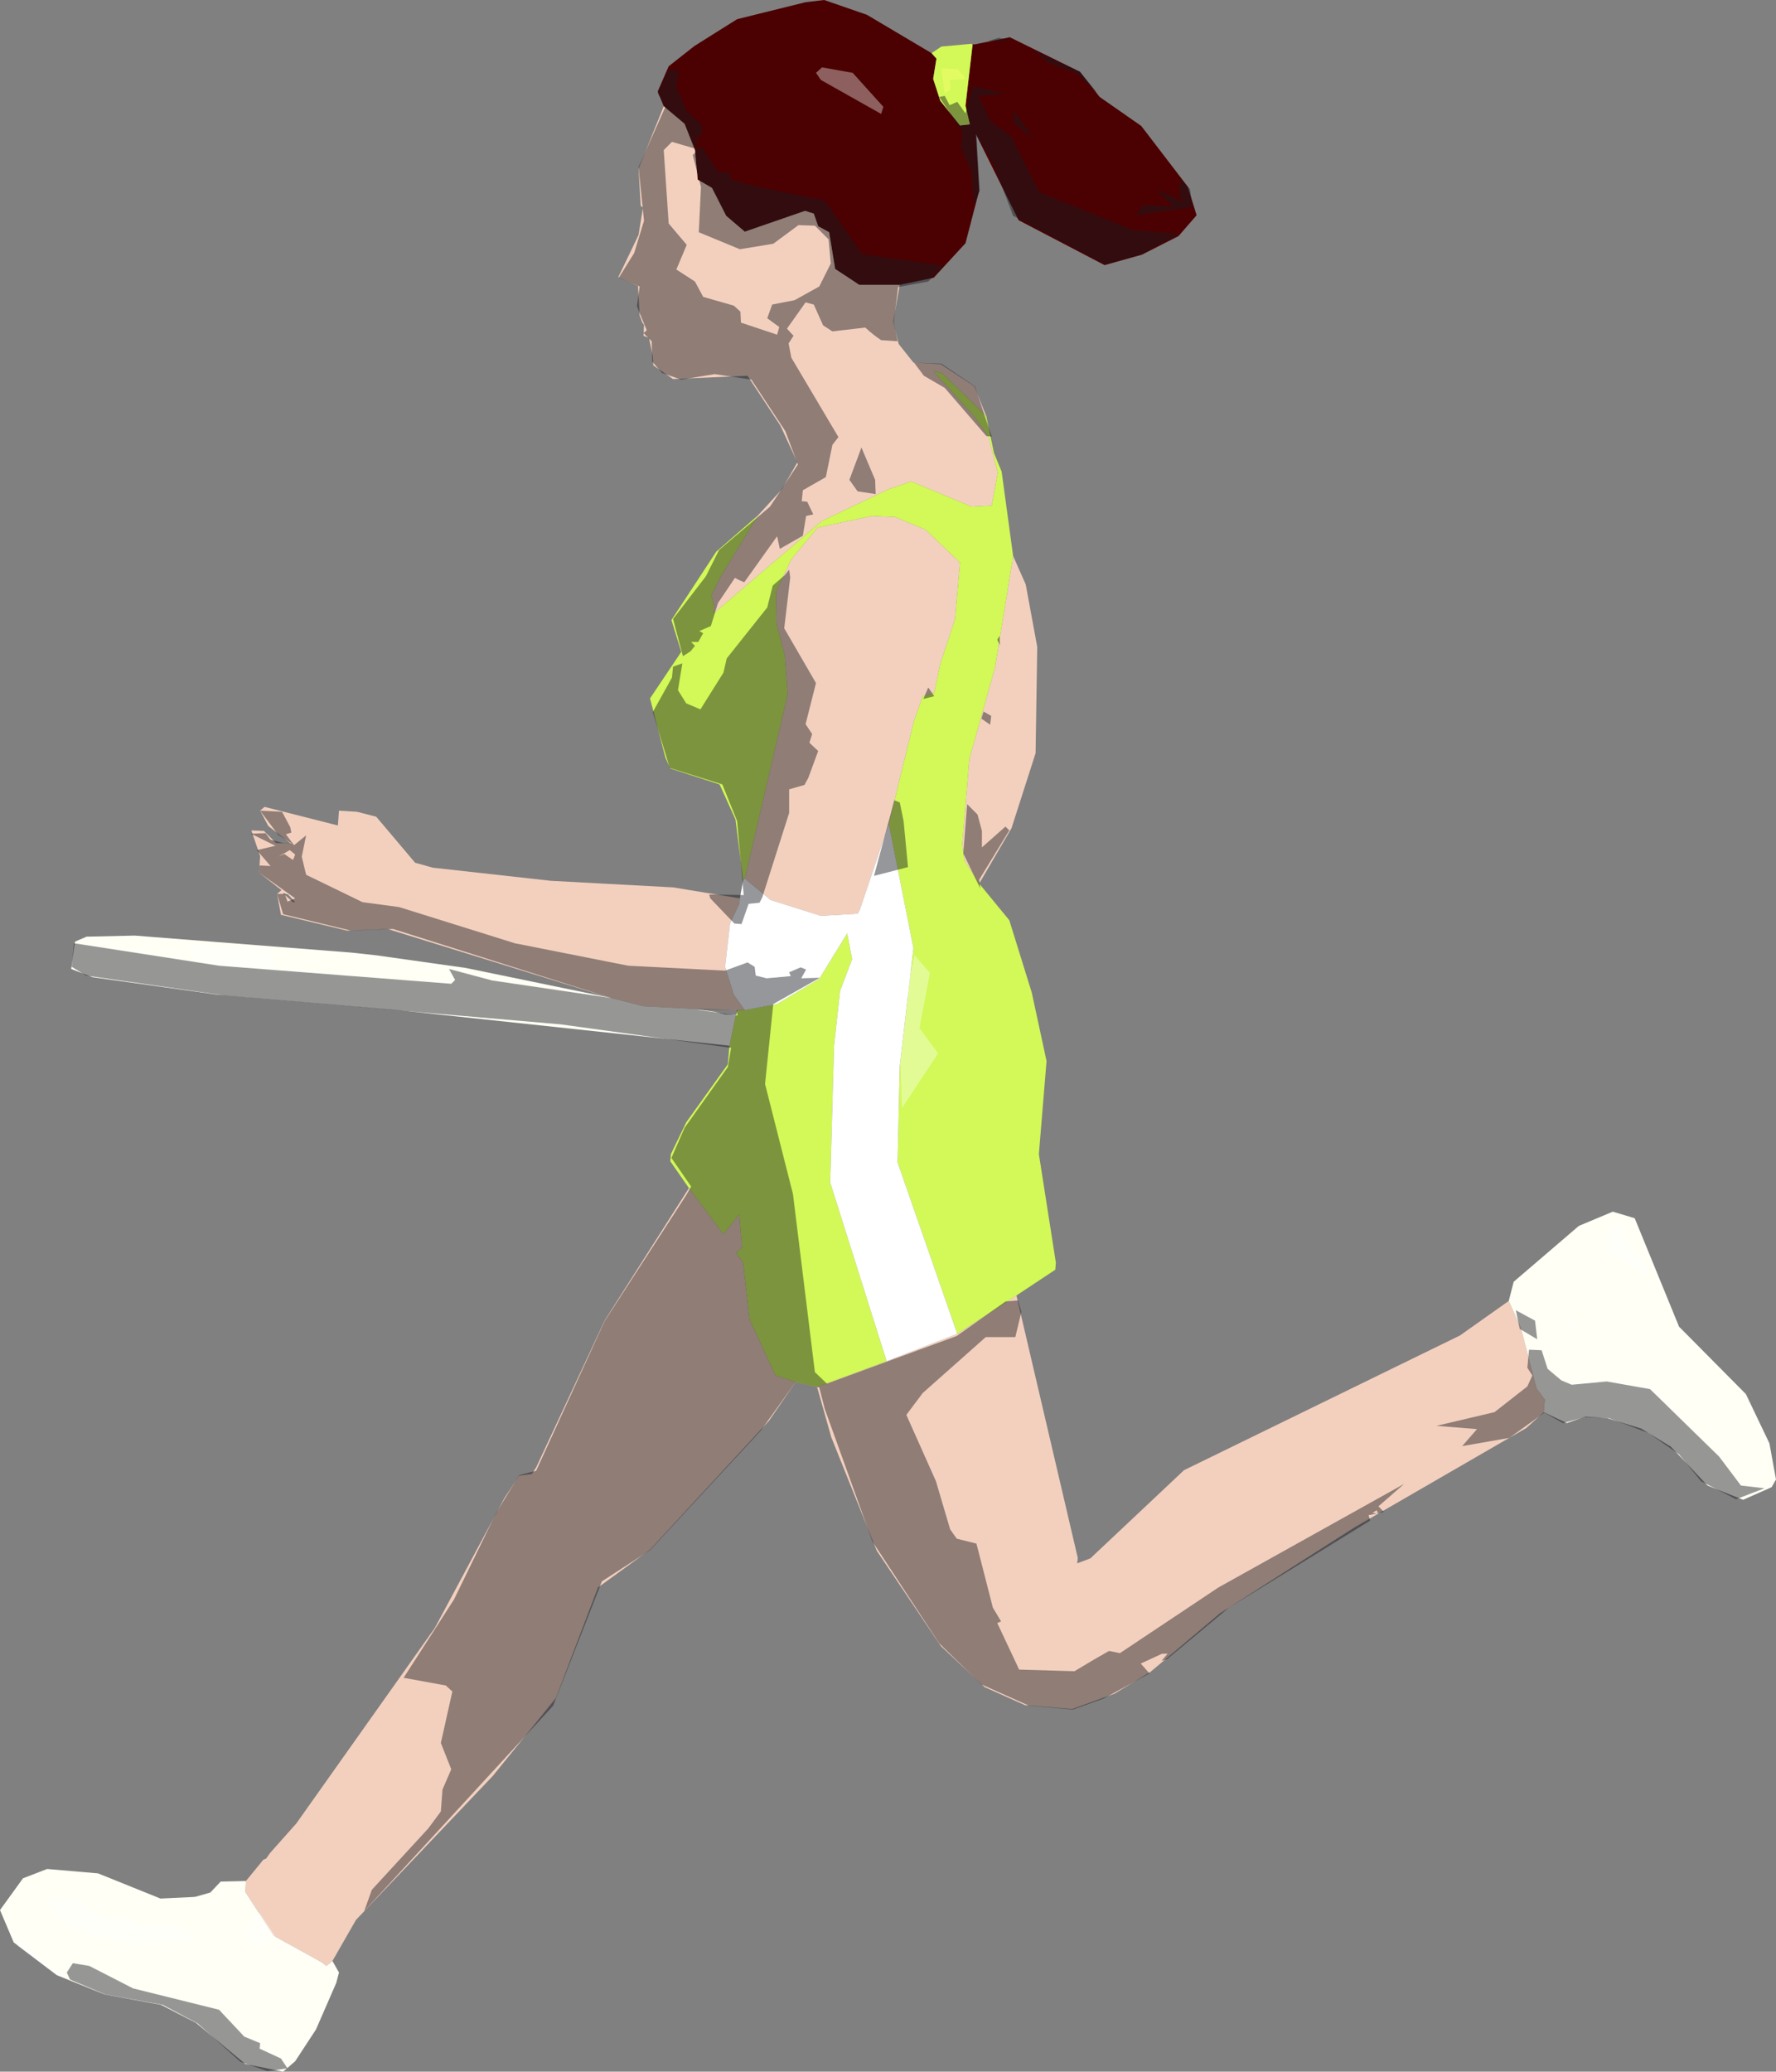 <?xml version="1.0" encoding="UTF-8" standalone="no"?>
<svg xmlns:xlink="http://www.w3.org/1999/xlink" height="189.1px" width="162.15px" xmlns="http://www.w3.org/2000/svg">
  <rect width="100%" height="100%" fill="#808080" stroke="none"/>
  <g transform="matrix(1.0, 0.0, 0.0, 1.0, 34.2, 55.15)">
    <path d="M54.6 -51.1 L54.8 -51.1 58.0 -51.75 64.4 -48.6 66.2 -46.3 70.0 -43.65 74.25 -38.1 75.05 -35.5 73.4 -33.6 70.05 -31.9 66.65 -30.95 58.8 -35.05 54.9 -42.9 55.2 -37.75 53.95 -32.95 51.05 -29.8 47.95 -29.15 44.25 -29.15 42.05 -30.6 41.5 -33.95 40.5 -34.5 40.1 -35.65 39.3 -35.9 33.8 -34.0 32.1 -35.45 30.8 -38.0 29.5 -38.75 29.25 -41.45 28.3 -43.85 26.4 -45.45 25.85 -46.8 26.85 -49.1 29.2 -50.95 33.1 -53.4 39.35 -54.95 41.05 -55.15 44.95 -53.8 50.85 -50.3 51.3 -49.8 51.0 -47.95 51.65 -45.95 53.45 -43.7 54.35 -43.8 53.95 -45.5 54.6 -51.1" fill="#4b0101" fill-rule="evenodd" stroke="none"/>
    <path d="M47.95 -29.15 L47.35 -25.8 47.85 -23.75 49.2 -22.05 51.7 -21.9 54.75 -19.9 55.85 -17.15 51.85 -21.05 51.0 -21.3 54.7 -17.2 56.05 -15.3 56.9 -12.0 56.35 -9.0 54.5 -8.9 49.0 -11.2 46.95 -10.5 40.85 -7.6 30.95 0.85 31.0 0.2 30.75 -0.8 31.55 -2.45 35.0 -8.1 37.2 -10.5 38.6 -12.95 37.05 -16.3 34.05 -20.85 27.25 -20.55 25.45 -21.8 25.4 -22.65 25.05 -24.3 24.55 -24.5 24.6 -25.5 24.45 -25.7 24.2 -26.35 24.05 -29.05 22.25 -29.85 24.1 -33.7 24.5 -36.2 24.3 -36.35 24.1 -39.75 26.4 -45.45 28.3 -43.85 29.25 -41.45 29.5 -38.75 30.8 -38.0 32.1 -35.45 33.8 -34.0 39.3 -35.9 40.1 -35.65 40.5 -34.5 41.5 -33.95 42.05 -30.6 44.25 -29.15 47.95 -29.15 M58.3 -4.4 L59.45 -1.8 60.5 3.9 60.35 13.6 58.15 20.45 55.2 25.5 53.85 23.4 53.65 21.9 54.3 14.15 56.65 5.75 58.3 -4.4 M58.6 63.1 L64.2 87.05 64.15 87.55 65.35 87.1 73.9 79.05 99.1 66.75 103.55 63.6 104.65 66.05 106.1 71.6 106.85 72.6 106.75 73.75 105.15 75.2 89.5 84.25 77.2 92.1 70.85 97.45 67.55 99.45 63.7 100.85 59.4 100.5 55.7 98.85 51.7 95.1 45.85 86.4 41.7 76.05 40.4 71.45 46.75 69.1 53.2 66.6 58.6 63.1 M38.45 71.0 L36.0 74.55 25.15 86.3 20.4 89.75 16.55 99.85 10.8 106.95 -1.7 120.1 -3.85 123.85 -4.4 124.3 -4.85 123.95 -9.2 121.55 -11.8 117.55 -11.75 116.55 -10.15 114.6 -9.9 114.5 -9.55 114.0 -7.15 111.3 5.5 93.45 11.85 81.6 13.2 79.55 14.35 79.4 14.75 78.8 21.0 65.4 28.7 53.3 31.85 57.5 33.3 55.7 33.55 58.75 33.0 59.2 33.65 60.1 34.25 65.3 36.6 70.4 38.45 71.0 M21.4 35.9 L1.2 29.65 -2.5 29.8 -8.55 28.35 -8.9 26.45 -8.5 26.1 -10.55 24.5 -10.45 23.0 -11.25 20.65 -10.1 20.7 -9.0 21.8 -7.65 21.85 -9.7 20.25 -10.45 18.85 -10.05 18.5 -3.35 20.2 -3.25 18.85 -1.6 18.95 0.15 19.4 3.7 23.6 5.3 24.05 16.1 25.25 27.25 25.85 33.35 26.85 33.3 27.35 32.45 29.15 32.0 33.1 32.8 35.65 33.8 37.05 33.15 37.05 29.3 36.95 24.55 36.7 21.4 35.9 M33.8 25.05 L37.7 8.25 37.45 4.7 36.7 1.8 36.65 -1.15 38.05 -4.1 40.45 -7.0 45.4 -8.05 47.55 -7.95 50.3 -6.8 53.45 -3.8 53.0 1.35 51.65 5.45 51.1 8.1 50.05 8.4 49.25 10.65 46.95 20.05 44.3 27.9 44.1 28.25 40.75 28.45 36.15 27.0 33.8 25.05 M-7.45 27.2 L-7.25 27.2 -7.9 26.5 -8.4 26.35 -7.45 27.2" fill="#f3d0be" fill-rule="evenodd" stroke="none"/>
    <path d="M55.85 -17.15 L56.55 -13.8 57.25 -12.1 58.3 -4.4 56.65 5.75 54.3 14.15 53.65 21.9 53.85 23.4 55.2 25.5 57.95 28.85 60.0 35.45 61.35 41.7 60.65 50.2 62.2 60.1 62.15 60.75 58.6 63.1 53.2 66.6 47.75 50.95 47.95 42.15 49.2 31.4 46.95 20.05 49.25 10.65 50.05 8.4 51.1 8.1 51.65 5.45 53.0 1.35 53.45 -3.8 50.3 -6.8 47.55 -7.95 45.4 -8.05 40.45 -7.0 38.05 -4.1 36.65 -1.15 36.7 1.8 37.45 4.7 37.7 8.25 33.8 25.05 33.65 25.2 32.95 19.65 31.5 16.45 27.0 15.0 26.55 14.0 25.15 8.6 28.0 4.35 27.1 1.45 31.2 -4.8 35.0 -8.1 31.55 -2.45 30.75 -0.8 31.0 0.2 30.95 0.85 40.85 -7.6 46.95 -10.5 49.0 -11.2 54.5 -8.9 56.35 -9.0 56.9 -12.0 56.05 -15.3 54.7 -17.2 51.0 -21.3 51.85 -21.05 55.85 -17.15 M40.4 71.45 L38.45 71.0 36.6 70.4 34.25 65.3 33.65 60.1 33.0 59.2 33.55 58.75 33.3 55.7 31.85 57.5 28.7 53.3 27.0 50.85 27.05 50.2 28.45 47.3 32.25 42.0 32.4 40.3 32.95 37.65 33.0 37.5 33.15 37.05 33.8 37.05 36.75 36.5 40.6 34.2 43.15 30.05 43.6 32.4 42.5 35.3 41.95 40.3 41.6 52.8 46.75 69.1 40.4 71.45 M50.85 -50.3 L51.75 -50.9 54.45 -51.15 54.6 -51.1 53.95 -45.5 54.35 -43.8 53.45 -43.7 51.65 -45.95 51.0 -47.95 51.3 -49.8 50.85 -50.3" fill="#d2f957" fill-rule="evenodd" stroke="none"/>
    <path d="M33.35 26.85 L33.65 25.2 33.8 25.05 36.15 27.0 40.75 28.45 44.1 28.25 44.3 27.9 46.95 20.05 49.2 31.4 47.95 42.15 47.75 50.95 53.2 66.6 46.75 69.1 41.6 52.8 41.95 40.3 42.5 35.3 43.6 32.4 43.15 30.05 40.6 34.2 36.75 36.5 33.8 37.05 32.8 35.65 32.0 33.1 32.45 29.15 33.3 27.35 33.35 26.85" fill="#ffffff" fill-rule="evenodd" stroke="none"/>
    <path d="M103.55 63.6 L104.0 61.85 109.95 56.75 113.05 55.45 115.05 56.05 119.1 65.95 125.2 72.1 127.35 76.6 127.95 79.9 127.55 80.6 124.95 81.75 121.7 80.45 118.35 76.9 115.65 75.25 112.55 74.3 110.55 74.15 108.85 74.75 106.75 73.75 106.85 72.6 106.1 71.6 104.65 66.05 103.55 63.6 M-3.85 123.85 L-3.25 124.9 -3.5 125.85 -5.35 130.1 -7.25 133.0 -8.35 133.95 -11.8 133.25 -16.3 129.5 -19.5 127.85 -24.65 126.9 -29.0 125.15 -32.95 122.15 -34.2 119.2 -32.1 116.3 -29.9 115.45 -25.25 115.85 -19.55 118.15 -16.4 118.0 -15.0 117.6 -14.05 116.6 -11.75 116.55 -11.8 117.55 -9.2 121.55 -4.85 123.95 -4.4 124.3 -3.85 123.85 M32.4 40.3 L2.1 37.05 -14.3 35.65 -25.75 34.05 -27.7 33.3 -27.35 30.8 -26.3 30.35 -21.9 30.25 -2.15 31.8 0.15 32.05 8.3 33.2 21.4 35.9 24.55 36.7 29.3 36.95 31.0 37.2 32.0 37.45 33.0 37.5 32.95 37.65 32.4 40.3" fill="#fffff5" fill-rule="evenodd" stroke="none"/>
    <path d="M51.75 -48.9 L53.25 -48.85 54.0 -47.95 52.5 -47.85 52.6 -47.0 52.05 -46.6 51.75 -48.9" fill="#ffff75" fill-opacity="0.369" fill-rule="evenodd" stroke="none"/>
    <path d="M109.25 65.25 L109.95 65.65 109.2 66.1 109.1 65.6 109.25 65.25 M112.6 59.55 L112.6 57.4 113.5 56.45 114.35 56.65 113.75 57.45 116.15 60.45 116.3 61.45 113.9 59.85 112.6 59.55 M-32.9 121.65 L-31.9 121.85 -31.35 122.9 -28.05 125.4 -29.0 125.15 -32.6 122.45 -32.9 121.65 M-24.55 119.9 L-22.05 119.85 -21.75 120.4 -18.4 120.7 -16.95 121.15 -16.7 122.0 -22.4 122.35 -26.0 121.5 -27.95 120.7 -29.65 119.1 -29.75 118.3 -29.1 118.0 -27.6 118.2 -24.55 119.9 M-17.2 118.1 L-16.4 118.0 -16.2 118.3 -17.2 118.1 M-16.95 31.0 L-9.6 31.4 -8.75 33.45 -16.6 32.7 -16.95 31.0 M49.3 32.05 L50.7 33.65 49.75 38.7 51.45 41.0 48.15 46.0 48.0 41.85 48.7 35.85 48.25 34.95 48.8 34.35 49.3 32.05 M40.85 -49.0 L43.65 -48.5 46.45 -45.4 46.25 -44.75 40.75 -47.85 40.3 -48.5 40.85 -49.0 M-11.15 119.95 L-10.5 119.45 -9.0 121.7 -10.8 122.6 -11.8 121.9 -11.15 119.95" fill="#ffffff" fill-opacity="0.369" fill-rule="evenodd" stroke="none"/>
    <path d="M56.0 -51.4 L57.0 -51.7 58.1 -51.45 56.0 -51.4 M61.45 -49.45 L60.25 -50.5 64.4 -48.6 65.95 -46.7 64.1 -48.45 Q62.75 -48.9 61.45 -49.45 M31.4 -39.4 L32.4 -39.45 32.5 -38.8 34.5 -38.2 41.1 -36.85 44.5 -31.95 51.95 -30.9 50.55 -29.45 47.8 -28.95 47.4 -25.75 47.75 -24.0 46.25 -24.1 Q45.5 -24.6 44.8 -25.25 L41.8 -24.9 40.95 -25.45 40.1 -27.35 39.35 -27.55 37.65 -25.15 38.25 -24.5 37.8 -23.8 38.05 -22.5 42.35 -15.25 41.8 -14.55 41.2 -11.6 39.1 -10.4 39.0 -9.4 39.5 -9.35 40.05 -8.2 39.4 -8.05 39.1 -6.25 37.0 -5.05 36.75 -6.2 33.75 -2.0 Q33.35 -2.15 32.9 -2.4 L31.35 -0.1 30.7 2.0 29.65 2.45 30.0 2.65 29.55 3.45 28.9 3.45 29.25 3.8 28.85 4.3 28.15 4.75 27.25 1.35 30.25 -2.55 31.45 -4.95 36.1 -8.9 38.65 -12.75 37.5 -15.8 34.4 -20.5 31.05 -21.0 28.0 -20.5 26.25 -21.1 25.35 -22.15 25.3 -24.0 24.55 -24.75 24.85 -25.0 23.95 -27.2 24.2 -29.0 22.3 -29.8 23.7 -32.05 24.6 -35.0 24.1 -39.9 26.55 -45.4 25.85 -46.65 26.8 -48.75 27.8 -48.7 27.55 -47.2 28.5 -45.0 29.9 -43.7 29.85 -42.7 29.0 -42.6 29.65 -42.25 29.1 -41.95 29.95 -41.6 31.4 -39.4 M36.4 -32.9 L33.35 -32.4 29.6 -33.95 29.8 -38.1 29.05 -41.0 29.55 -41.5 27.15 -42.2 26.4 -41.45 26.85 -34.75 28.5 -32.8 27.55 -30.55 29.25 -29.45 30.0 -28.05 32.8 -27.25 33.4 -26.7 33.45 -25.7 36.75 -24.6 36.95 -25.3 35.85 -26.1 36.3 -27.35 38.35 -27.75 40.6 -29.0 41.65 -31.1 41.45 -33.3 40.2 -34.55 38.7 -34.6 36.4 -32.9 M45.75 -10.05 L44.1 -10.3 43.35 -11.35 44.45 -14.3 45.7 -11.35 45.75 -10.05 M37.95 -2.45 L37.4 2.2 40.3 7.2 39.35 10.95 39.95 11.85 39.7 12.65 40.5 13.4 39.6 15.85 39.25 16.5 37.85 16.9 37.85 19.05 35.4 26.75 35.15 27.25 34.15 27.35 33.5 29.2 32.85 29.15 30.65 26.85 30.55 26.5 33.7 26.55 33.1 19.8 31.75 16.45 26.95 14.95 25.4 9.85 27.15 6.7 27.25 5.7 28.1 5.4 27.7 7.85 28.45 9.05 29.75 9.6 31.85 6.25 32.15 4.95 35.85 0.3 36.35 -1.7 37.45 -2.65 37.85 -3.15 37.95 -2.45 M70.05 -31.95 L66.7 -31.0 58.3 -35.45 56.55 -40.05 54.95 -42.9 55.25 -37.75 54.75 -36.45 54.5 -39.45 53.55 -41.65 53.65 -43.15 51.55 -46.3 52.05 -46.4 52.5 -45.55 53.2 -45.85 53.95 -44.8 54.65 -47.3 57.55 -46.6 55.1 -46.4 56.25 -44.05 58.1 -42.75 60.7 -37.6 69.25 -34.15 73.45 -33.8 70.05 -31.95 M52.05 -19.75 L50.15 -20.85 49.25 -22.05 51.75 -21.95 54.8 -19.9 56.35 -15.3 55.85 -15.35 52.05 -19.75 M58.35 -43.9 L58.3 -45.1 60.25 -42.45 58.35 -43.9 M73.85 -36.75 L73.5 -37.3 73.5 -38.8 74.45 -37.9 74.65 -36.25 69.55 -35.5 70.15 -36.45 72.95 -36.3 71.25 -37.9 73.85 -36.75 M108.35 70.85 L109.3 71.25 112.5 70.95 116.45 71.65 122.75 77.8 124.75 80.45 126.9 80.7 124.3 81.7 121.1 80.05 119.1 77.6 116.3 75.65 112.7 74.3 110.5 74.2 108.5 74.75 106.8 73.8 103.6 76.1 99.3 76.85 100.65 75.3 96.95 75.0 102.25 73.75 105.25 71.4 105.7 70.4 105.25 69.7 105.4 68.05 106.55 68.1 107.1 69.8 108.35 70.85 M105.95 65.4 L106.15 67.1 104.55 66.15 104.2 64.45 105.95 65.4 M91.65 82.35 L92.15 82.85 91.6 83.0 91.5 82.7 91.1 82.95 91.55 83.0 90.75 83.15 90.9 83.65 78.0 91.6 72.35 96.3 71.85 96.45 72.4 95.8 71.9 95.8 69.95 96.7 70.75 97.6 66.55 99.9 63.75 100.9 59.75 100.55 55.4 98.6 51.55 94.85 45.45 85.55 41.1 73.45 40.6 71.5 38.45 71.0 35.25 75.45 25.15 86.35 20.75 89.2 16.3 100.55 -0.95 119.3 -0.25 117.35 4.9 111.75 6.05 110.2 6.2 108.2 7.0 106.35 6.05 103.95 7.1 99.25 6.5 98.7 2.65 98.0 7.25 90.85 11.1 82.95 13.2 79.5 14.75 79.1 21.0 65.45 28.45 53.95 28.9 53.15 27.1 50.55 28.3 47.8 32.25 42.25 32.55 40.5 16.95 38.35 -13.8 35.7 -26.35 33.9 -27.65 33.1 -27.45 30.95 -14.2 33.0 7.0 34.65 7.35 34.3 6.8 33.3 10.75 34.35 21.6 35.95 1.7 29.65 -2.15 29.8 -8.35 28.3 -8.9 26.45 -8.2 26.45 -7.95 27.15 -7.25 26.85 -10.55 24.5 -10.5 23.85 -9.5 23.9 -10.75 22.45 -9.05 22.05 -11.3 20.95 -9.95 20.9 -9.5 21.5 -8.35 21.8 -7.55 21.85 -8.8 21.05 -10.45 18.85 -8.45 18.95 -7.7 20.35 -7.6 20.85 -8.1 21.0 -7.35 22.0 -6.25 21.1 -6.65 23.05 -6.25 24.7 -1.1 27.2 2.25 27.65 12.8 30.95 23.15 33.0 32.0 33.45 34.05 32.7 34.7 33.1 34.8 33.9 35.8 34.15 38.0 33.95 37.85 33.6 38.9 33.15 39.4 33.35 38.95 34.15 40.65 34.1 36.4 36.5 35.65 43.8 38.2 53.85 40.2 70.1 41.3 71.15 53.15 66.8 57.6 63.65 58.75 63.55 59.05 64.6 58.5 66.9 55.8 66.9 50.05 72.0 48.55 74.0 51.25 80.05 52.55 84.45 53.15 85.3 54.95 85.75 56.45 91.6 57.2 92.85 56.85 93.0 58.85 97.25 63.9 97.4 Q65.45 96.45 67.05 95.55 L68.05 95.75 77.05 89.75 94.0 80.3 91.65 82.35 M48.3 19.8 L48.7 24.0 45.6 24.8 47.45 17.9 47.95 18.1 48.3 19.8 M53.75 22.75 L54.1 18.25 55.05 19.2 55.45 20.7 55.45 22.2 57.6 20.3 57.95 20.65 55.2 25.15 55.3 25.95 53.75 22.75 M51.1 8.4 L50.1 8.65 50.55 7.6 51.1 8.4 M56.3 10.2 L56.2 11.0 55.4 10.45 55.6 9.8 56.3 10.2 M56.85 3.25 L57.05 2.9 57.1 3.75 56.85 3.25 M33.15 37.55 L33.05 37.05 29.35 37.0 33.15 37.55 M-7.25 22.85 L-7.75 22.45 -8.8 23.05 -8.25 22.8 -7.45 23.35 -7.25 22.85 M-27.55 124.05 L-26.05 124.3 Q-24.0 125.35 -22.05 126.35 L-14.2 128.3 -11.9 130.75 -10.45 131.35 -10.5 131.85 -8.55 132.75 -7.95 133.65 -9.8 133.9 -12.25 133.05 -16.15 129.55 -19.35 127.85 -24.6 126.9 -27.8 125.55 -28.1 124.9 -27.55 124.05" fill="#171a20" fill-opacity="0.451" fill-rule="evenodd" stroke="none"/>
  </g>
</svg>

